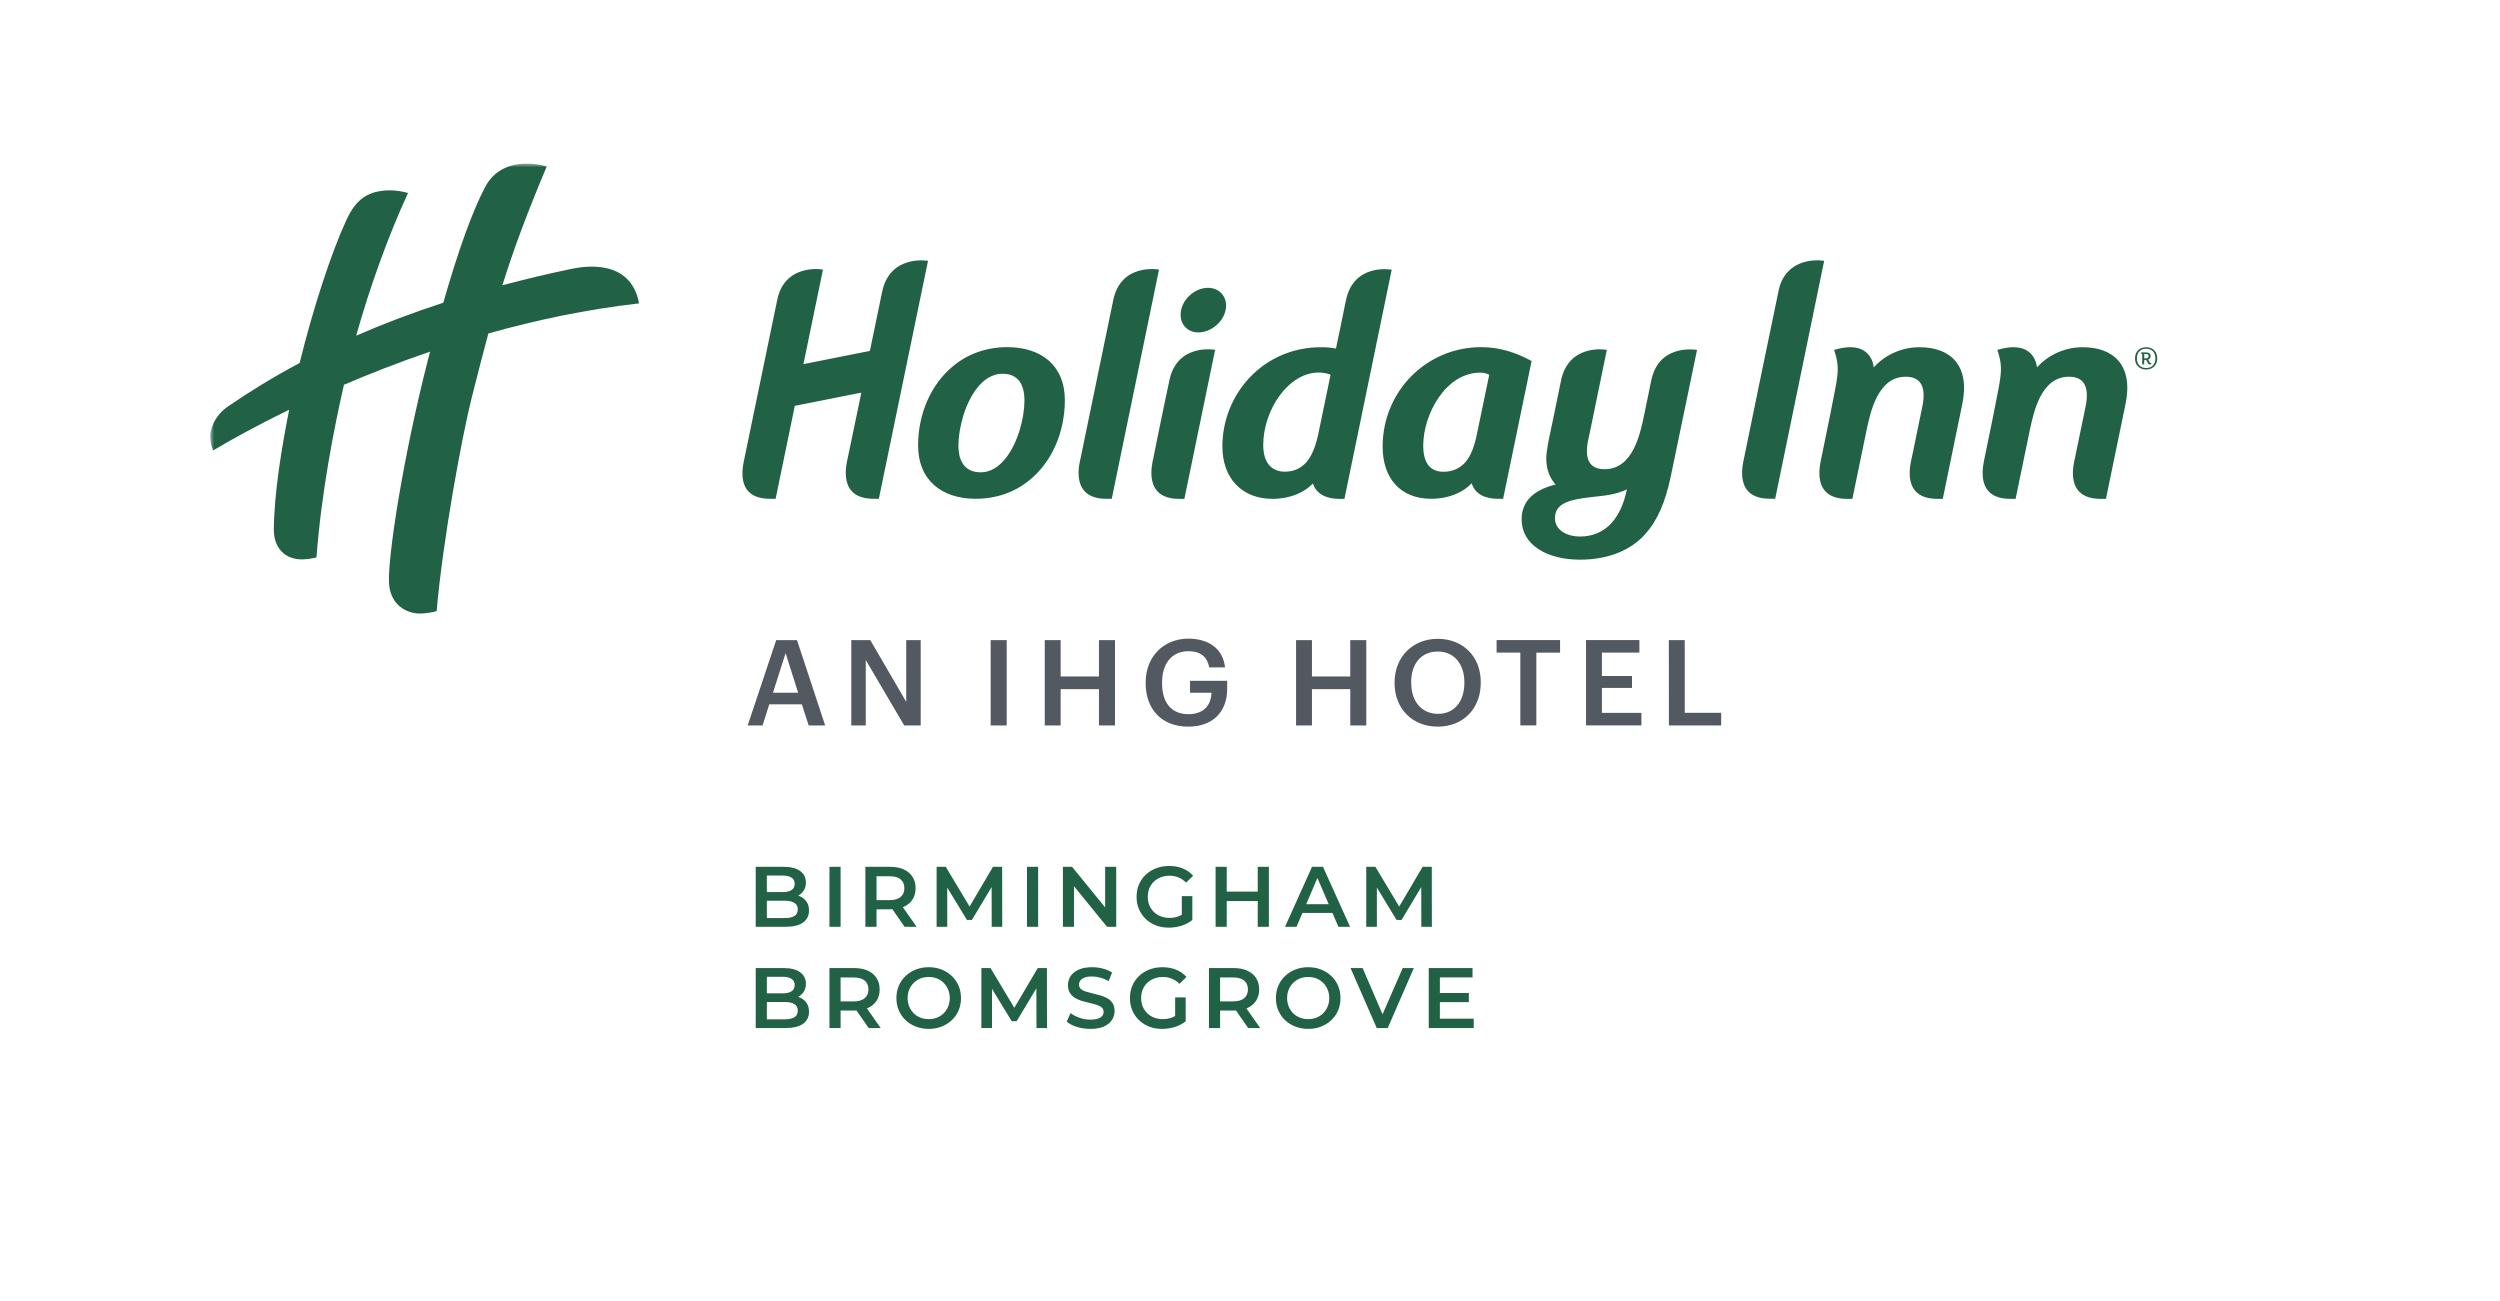 <svg width="321" height="167" viewBox="0 0 321 167" fill="none" xmlns="http://www.w3.org/2000/svg">
<g id="HI Birmingham - Bromsgrove">
<rect width="321" height="167" fill="white"/>
<g id="Group">
<g id="Clip path group">
<mask id="mask0_33_90" style="mask-type:luminance" maskUnits="userSpaceOnUse" x="27" y="21" width="259" height="116">
<g id="SVGID_00000091725349555174540020000007745392540541879950_">
<path id="Vector" d="M286 21H27V136.306H286V21Z" fill="white"/>
</g>
</mask>
<g mask="url(#mask0_33_90)">
<g id="Group_2">
<path id="Vector_2" d="M62.707 42.817C68.769 41.11 75.298 39.72 82.059 38.953C80.96 33.124 74.923 34.19 73.257 34.548C70.193 35.19 67.279 35.889 64.506 36.63C65.955 31.992 67.637 27.479 70.201 21.366C69.135 21.083 67.936 20.909 66.579 21.075C65.047 21.267 63.331 22.049 62.299 23.998C60.658 27.12 58.877 32.025 56.92 38.87C52.873 40.186 49.159 41.602 45.736 43.1C47.535 36.68 49.891 30.21 52.39 24.781C51.865 24.614 50.857 24.439 50.133 24.439C47.36 24.439 45.753 25.488 44.495 28.211C42.53 32.442 40.207 39.57 38.475 46.606C35.094 48.405 32.046 50.278 29.265 52.194C27.541 53.384 27.117 54.95 27.017 55.658C26.942 56.157 27.042 57.198 27.375 57.831C29.257 56.707 32.629 54.8 37.134 52.61C36.235 57.082 35.186 63.277 35.161 67.999C35.152 70.413 36.635 71.829 38.766 71.829C39.349 71.829 40.507 71.663 40.64 71.529C41.256 63.244 42.913 54.867 44.162 49.404C47.51 47.972 51.224 46.514 55.221 45.149C55.121 45.524 55.029 45.89 54.929 46.273C51.848 58.322 49.783 71.305 49.95 74.835C50.091 77.692 52.19 78.782 53.972 78.782C54.53 78.782 55.67 78.624 56.07 78.449C56.82 69.614 59.268 56.241 60.567 51.061C61.35 47.972 62.032 45.29 62.707 42.817Z" fill="#216145"/>
<path id="Vector_3" d="M214.287 93.15H220.999V91.526H216.319V82.192H214.279L214.287 93.15ZM99.664 82.192L96 93.15H97.915L98.773 90.435H102.962L103.836 93.15H105.951L102.337 82.192H99.664ZM99.248 88.945L100.871 83.857L102.479 88.945H99.248ZM111.747 82.192H109.307V93.15H111.164V84.748L116.102 93.15H118.217V82.192H116.36V90.119L111.747 82.192ZM129.259 82.192H127.202V93.15H129.259V82.192ZM136.187 82.192H134.147V93.15H136.187V88.487H141.108V93.15H143.165V82.192H141.108V86.855H136.187V82.192ZM147.104 87.612V87.737C147.104 90.968 149.069 93.3 152.575 93.3C155.673 93.3 157.571 91.46 157.571 88.429V87.413H152.8V88.945H155.556C155.498 90.46 154.648 91.701 152.6 91.701C150.301 91.701 149.211 90.094 149.211 87.746V87.621C149.211 85.214 150.451 83.615 152.6 83.615C154.024 83.615 155.006 84.24 155.256 85.697H157.296C157.005 83.074 154.923 82 152.575 82C149.377 82.017 147.104 84.348 147.104 87.612ZM168.455 82.192H166.415V93.15H168.455V88.487H173.376V93.15H175.433V82.192H173.376V86.855H168.455V82.192ZM179.064 87.612V87.737C179.064 90.893 181.254 93.3 184.609 93.3C187.965 93.3 190.13 90.893 190.13 87.688V87.563C190.13 84.34 187.882 82.025 184.609 82.025C181.337 82.025 179.064 84.407 179.064 87.612ZM181.195 87.596C181.195 85.231 182.469 83.657 184.618 83.657C186.766 83.657 188.024 85.331 188.024 87.579V87.704C188.024 90.077 186.725 91.659 184.651 91.659C182.578 91.659 181.204 90.111 181.204 87.721L181.195 87.596ZM200.314 82.183H192.162V83.79H195.21V93.142H197.267V83.799H200.314V82.183ZM210.499 82.183H203.645V93.142H210.757V91.535H205.686V88.329H209.549V86.796H205.686V83.79H210.499V82.183Z" fill="#525961"/>
<path id="Vector_4" d="M276.99 46.015C276.99 45.166 276.432 44.583 275.566 44.583C274.7 44.583 274.134 45.166 274.134 46.015C274.134 46.864 274.7 47.447 275.566 47.447C276.432 47.447 276.99 46.864 276.99 46.015ZM276.757 46.015C276.757 46.789 276.274 47.256 275.566 47.256C274.858 47.256 274.375 46.789 274.375 46.015C274.375 45.24 274.858 44.774 275.566 44.774C276.274 44.774 276.757 45.24 276.757 46.015ZM276.016 46.531L275.816 46.173C276.032 46.106 276.141 45.948 276.141 45.715C276.141 45.399 275.899 45.249 275.549 45.249H274.933V45.449H275.058V46.789H275.316V46.215H275.558L275.808 46.648C275.874 46.764 275.941 46.798 276.057 46.798C276.107 46.798 276.166 46.773 276.207 46.748L276.224 46.564C276.191 46.589 276.141 46.598 276.107 46.598C276.074 46.598 276.049 46.589 276.016 46.531ZM275.549 46.015H275.325V45.449H275.516C275.758 45.449 275.874 45.515 275.874 45.723C275.874 45.89 275.791 46.015 275.549 46.015ZM272.893 51.994C274.001 46.839 271.319 44.583 267.43 44.583C264.974 44.583 262.884 45.69 261.543 47.172C261.543 47.172 261.368 43.45 256.455 44.932C257.346 47.539 256.855 48.455 255.864 53.709L254.823 58.789C254.648 59.663 253.491 64.052 258.121 64.052H258.804L260.627 55.225C261.135 52.86 262.076 48.371 265.657 48.371C267.439 48.371 268.346 49.479 267.789 52.194L266.431 58.78C266.24 59.621 265.066 64.052 269.72 64.052H270.403L272.893 51.994ZM251.934 51.994C253.041 46.839 250.36 44.583 246.471 44.583C244.014 44.583 241.924 45.69 240.584 47.172C240.584 47.172 240.409 43.45 235.496 44.932C236.387 47.539 235.895 48.455 234.905 53.709L233.864 58.789C233.689 59.663 232.531 64.052 237.161 64.052H237.844L239.668 55.225C240.176 52.86 241.117 48.371 244.697 48.371C246.479 48.371 247.387 49.479 246.829 52.194L245.472 58.78C245.28 59.621 244.106 64.052 248.761 64.052H249.452L251.934 51.994ZM227.935 64.043L234.222 33.491C233.023 33.283 229.234 33.308 228.384 37.271C227.618 40.844 223.946 58.772 223.946 58.772C223.713 59.796 222.697 64.035 227.235 64.035L227.935 64.043ZM214.511 61.245L217.9 44.924C217.401 44.857 212.971 44.258 212.021 48.854C211.68 50.52 211.081 53.418 211.081 53.418C210.581 55.774 209.648 60.246 206.034 60.246C202.812 60.246 203.894 56.69 204.086 55.758L206.317 44.924C205.851 44.824 201.388 44.275 200.438 48.854C199.689 52.485 199.131 55.266 199.048 55.591C198.973 55.916 198.54 57.881 198.54 58.847C198.54 60.238 198.964 61.353 199.739 62.211C196.766 62.944 195.375 64.484 195.375 66.691C195.375 69.939 198.59 71.862 202.862 71.862C206.534 71.862 209.44 70.63 211.28 68.54C212.796 66.841 213.82 64.526 214.511 61.245ZM208.899 62.844L208.699 63.635C208.316 65.151 207.616 66.5 206.617 67.466C205.651 68.382 204.335 68.89 202.903 68.89C201.121 68.89 199.656 68.04 199.656 66.533C199.656 64.609 201.546 64.135 204.335 63.827C206.309 63.61 207.383 63.519 208.899 62.844ZM193.002 64.043L196.658 46.356C194.693 45.282 192.603 44.574 190.179 44.574C183.135 44.574 177.53 50.27 177.53 57.348C177.53 61.495 179.887 64.043 183.759 64.043C186.082 64.043 187.914 63.185 188.964 62.053C189.413 63.502 190.779 64.043 192.319 64.043H193.002ZM191.22 48.122L189.596 55.924C189.297 57.315 188.864 58.514 188.172 59.33C187.481 60.104 186.582 60.571 185.341 60.571C183.601 60.571 182.743 59.413 182.743 57.207C182.743 53.26 185.574 47.847 190.071 47.847C190.529 47.839 190.904 47.963 191.22 48.122ZM172.626 64.052L178.696 34.623C178.288 34.573 173.741 33.899 172.801 38.637C172.343 40.944 171.493 44.991 171.535 44.757C171.077 44.649 170.336 44.583 169.603 44.583C162.217 44.583 156.954 50.578 156.954 57.315C156.954 61.453 159.502 64.052 163.374 64.052C165.697 64.052 167.504 63.21 168.579 62.078C169.028 63.485 170.377 64.052 171.926 64.052H172.626ZM170.844 48.13L169.228 55.916C168.92 57.306 168.454 58.506 167.763 59.322C167.063 60.096 166.205 60.562 164.973 60.562C163.233 60.562 162.2 59.363 162.2 57.157C162.2 52.668 165.398 47.83 169.345 47.83C169.919 47.839 170.577 47.972 170.844 48.13ZM157.429 39.236C157.429 37.888 156.421 36.955 155.114 36.955C153.332 36.955 151.591 38.587 151.591 40.402C151.591 41.751 152.557 42.684 153.865 42.684C155.647 42.684 157.429 41.06 157.429 39.236ZM150.159 48.796C149.135 53.568 148.094 58.789 148.094 58.789C147.911 59.63 146.77 64.052 151.391 64.052H152.074L156.021 44.916C155.846 44.891 151.167 44.1 150.159 48.796ZM142.748 64.043L148.818 34.615C148.818 34.615 143.93 33.707 142.939 38.545C141.94 43.425 138.759 58.78 138.759 58.78C138.559 59.621 137.418 64.043 142.04 64.043H142.748ZM136.727 51.386C136.727 46.864 133.629 44.574 129.341 44.574C126.626 44.574 124.228 45.465 122.413 46.981C119.548 49.304 117.883 53.135 117.883 57.19C117.883 61.712 120.981 64.043 125.277 64.043C127.992 64.043 130.382 63.152 132.197 61.637C135.07 59.322 136.727 55.458 136.727 51.386ZM131.539 51.436C131.539 53.609 130.732 56.815 129.141 58.822C128.292 59.905 127.209 60.646 125.927 60.646C123.87 60.646 123.062 59.213 123.062 57.198C123.062 55.033 123.878 51.819 125.469 49.812C126.318 48.721 127.442 47.988 128.725 47.988C130.773 47.988 131.539 49.421 131.539 51.436ZM112.845 64.043L119.157 33.491C119.157 33.491 114.26 32.616 113.261 37.496C113.028 38.612 112.52 41.052 111.696 45.057L103.16 46.756L105.667 34.615C104.892 34.473 100.662 34.14 99.788 38.545C99.513 39.928 95.599 58.78 95.599 58.78C95.399 59.763 94.259 64.043 98.88 64.043H99.588L102.053 52.11L110.597 50.412C109.747 54.508 108.856 58.78 108.856 58.78C108.665 59.63 107.532 64.043 112.154 64.043H112.845Z" fill="#216145"/>
</g>
</g>
</g>
</g>
<g id="hotel-address">
<path id="Birmingham Bromsgrove" d="M97.034 119V111.3H100.642C101.566 111.3 102.27 111.483 102.754 111.85C103.238 112.209 103.48 112.693 103.48 113.302C103.48 113.713 103.385 114.065 103.194 114.358C103.003 114.644 102.747 114.868 102.424 115.029C102.109 115.183 101.764 115.26 101.39 115.26L101.588 114.864C102.021 114.864 102.409 114.945 102.754 115.106C103.099 115.26 103.37 115.487 103.568 115.788C103.773 116.089 103.876 116.463 103.876 116.91C103.876 117.57 103.623 118.083 103.117 118.45C102.611 118.817 101.859 119 100.862 119H97.034ZM98.464 117.878H100.774C101.309 117.878 101.72 117.79 102.006 117.614C102.292 117.438 102.435 117.156 102.435 116.767C102.435 116.386 102.292 116.107 102.006 115.931C101.72 115.748 101.309 115.656 100.774 115.656H98.354V114.545H100.488C100.987 114.545 101.368 114.457 101.632 114.281C101.903 114.105 102.039 113.841 102.039 113.489C102.039 113.13 101.903 112.862 101.632 112.686C101.368 112.51 100.987 112.422 100.488 112.422H98.464V117.878ZM106.502 119V111.3H107.932V119H106.502ZM111.115 119V111.3H114.283C114.965 111.3 115.548 111.41 116.032 111.63C116.523 111.85 116.901 112.165 117.165 112.576C117.429 112.987 117.561 113.474 117.561 114.039C117.561 114.604 117.429 115.091 117.165 115.502C116.901 115.905 116.523 116.217 116.032 116.437C115.548 116.65 114.965 116.756 114.283 116.756H111.907L112.545 116.107V119H111.115ZM116.153 119L114.206 116.206H115.735L117.693 119H116.153ZM112.545 116.261L111.907 115.579H114.217C114.848 115.579 115.321 115.443 115.636 115.172C115.959 114.901 116.12 114.523 116.12 114.039C116.12 113.548 115.959 113.17 115.636 112.906C115.321 112.642 114.848 112.51 114.217 112.51H111.907L112.545 111.806V116.261ZM120.261 119V111.3H121.438L124.804 116.921H124.188L127.499 111.3H128.676L128.687 119H127.334L127.323 113.423H127.609L124.793 118.12H124.155L121.295 113.423H121.625V119H120.261ZM131.867 119V111.3H133.297V119H131.867ZM136.479 119V111.3H137.656L142.485 117.229H141.902V111.3H143.321V119H142.144L137.315 113.071H137.898V119H136.479ZM150.082 119.11C149.48 119.11 148.927 119.015 148.421 118.824C147.922 118.626 147.486 118.351 147.112 117.999C146.738 117.64 146.448 117.218 146.243 116.734C146.037 116.25 145.935 115.722 145.935 115.15C145.935 114.578 146.037 114.05 146.243 113.566C146.448 113.082 146.738 112.664 147.112 112.312C147.493 111.953 147.937 111.678 148.443 111.487C148.949 111.289 149.502 111.19 150.104 111.19C150.756 111.19 151.343 111.296 151.864 111.509C152.392 111.722 152.835 112.033 153.195 112.444L152.293 113.324C151.992 113.023 151.666 112.803 151.314 112.664C150.969 112.517 150.588 112.444 150.17 112.444C149.766 112.444 149.392 112.51 149.048 112.642C148.703 112.774 148.406 112.961 148.157 113.203C147.907 113.445 147.713 113.731 147.574 114.061C147.442 114.391 147.376 114.754 147.376 115.15C147.376 115.539 147.442 115.898 147.574 116.228C147.713 116.558 147.907 116.848 148.157 117.097C148.406 117.339 148.699 117.526 149.037 117.658C149.374 117.79 149.748 117.856 150.159 117.856C150.54 117.856 150.907 117.797 151.259 117.68C151.618 117.555 151.959 117.35 152.282 117.064L153.096 118.131C152.692 118.454 152.223 118.699 151.688 118.868C151.16 119.029 150.624 119.11 150.082 119.11ZM151.743 117.944V115.062H153.096V118.131L151.743 117.944ZM161.494 111.3H162.924V119H161.494V111.3ZM157.512 119H156.082V111.3H157.512V119ZM161.604 115.7H157.391V114.479H161.604V115.7ZM164.998 119L168.463 111.3H169.871L173.347 119H171.851L168.87 112.059H169.442L166.472 119H164.998ZM166.593 117.218L166.978 116.096H171.136L171.521 117.218H166.593ZM175.426 119V111.3H176.603L179.969 116.921H179.353L182.664 111.3H183.841L183.852 119H182.499L182.488 113.423H182.774L179.958 118.12H179.32L176.46 113.423H176.79V119H175.426ZM97.034 132V124.3H100.642C101.566 124.3 102.27 124.483 102.754 124.85C103.238 125.209 103.48 125.693 103.48 126.302C103.48 126.713 103.385 127.065 103.194 127.358C103.003 127.644 102.747 127.868 102.424 128.029C102.109 128.183 101.764 128.26 101.39 128.26L101.588 127.864C102.021 127.864 102.409 127.945 102.754 128.106C103.099 128.26 103.37 128.487 103.568 128.788C103.773 129.089 103.876 129.463 103.876 129.91C103.876 130.57 103.623 131.083 103.117 131.45C102.611 131.817 101.859 132 100.862 132H97.034ZM98.464 130.878H100.774C101.309 130.878 101.72 130.79 102.006 130.614C102.292 130.438 102.435 130.156 102.435 129.767C102.435 129.386 102.292 129.107 102.006 128.931C101.72 128.748 101.309 128.656 100.774 128.656H98.354V127.545H100.488C100.987 127.545 101.368 127.457 101.632 127.281C101.903 127.105 102.039 126.841 102.039 126.489C102.039 126.13 101.903 125.862 101.632 125.686C101.368 125.51 100.987 125.422 100.488 125.422H98.464V130.878ZM106.502 132V124.3H109.67C110.352 124.3 110.935 124.41 111.419 124.63C111.91 124.85 112.288 125.165 112.552 125.576C112.816 125.987 112.948 126.474 112.948 127.039C112.948 127.604 112.816 128.091 112.552 128.502C112.288 128.905 111.91 129.217 111.419 129.437C110.935 129.65 110.352 129.756 109.67 129.756H107.294L107.932 129.107V132H106.502ZM111.54 132L109.593 129.206H111.122L113.08 132H111.54ZM107.932 129.261L107.294 128.579H109.604C110.235 128.579 110.708 128.443 111.023 128.172C111.346 127.901 111.507 127.523 111.507 127.039C111.507 126.548 111.346 126.17 111.023 125.906C110.708 125.642 110.235 125.51 109.604 125.51H107.294L107.932 124.806V129.261ZM119.256 132.11C118.655 132.11 118.101 132.011 117.595 131.813C117.089 131.615 116.649 131.34 116.275 130.988C115.901 130.629 115.611 130.211 115.406 129.734C115.201 129.25 115.098 128.722 115.098 128.15C115.098 127.578 115.201 127.054 115.406 126.577C115.611 126.093 115.901 125.675 116.275 125.323C116.649 124.964 117.089 124.685 117.595 124.487C118.101 124.289 118.651 124.19 119.245 124.19C119.846 124.19 120.396 124.289 120.895 124.487C121.401 124.685 121.841 124.964 122.215 125.323C122.589 125.675 122.879 126.093 123.084 126.577C123.289 127.054 123.392 127.578 123.392 128.15C123.392 128.722 123.289 129.25 123.084 129.734C122.879 130.218 122.589 130.636 122.215 130.988C121.841 131.34 121.401 131.615 120.895 131.813C120.396 132.011 119.85 132.11 119.256 132.11ZM119.245 130.856C119.634 130.856 119.993 130.79 120.323 130.658C120.653 130.526 120.939 130.339 121.181 130.097C121.423 129.848 121.61 129.562 121.742 129.239C121.881 128.909 121.951 128.546 121.951 128.15C121.951 127.754 121.881 127.395 121.742 127.072C121.61 126.742 121.423 126.456 121.181 126.214C120.939 125.965 120.653 125.774 120.323 125.642C119.993 125.51 119.634 125.444 119.245 125.444C118.856 125.444 118.497 125.51 118.167 125.642C117.844 125.774 117.558 125.965 117.309 126.214C117.067 126.456 116.876 126.742 116.737 127.072C116.605 127.395 116.539 127.754 116.539 128.15C116.539 128.539 116.605 128.898 116.737 129.228C116.876 129.558 117.067 129.848 117.309 130.097C117.551 130.339 117.837 130.526 118.167 130.658C118.497 130.79 118.856 130.856 119.245 130.856ZM126.008 132V124.3H127.185L130.551 129.921H129.935L133.246 124.3H134.423L134.434 132H133.081L133.07 126.423H133.356L130.54 131.12H129.902L127.042 126.423H127.372V132H126.008ZM140.001 132.11C139.399 132.11 138.824 132.026 138.274 131.857C137.724 131.681 137.287 131.457 136.965 131.186L137.46 130.075C137.768 130.317 138.149 130.519 138.604 130.68C139.058 130.841 139.524 130.922 140.001 130.922C140.404 130.922 140.73 130.878 140.98 130.79C141.229 130.702 141.412 130.585 141.53 130.438C141.647 130.284 141.706 130.112 141.706 129.921C141.706 129.686 141.621 129.499 141.453 129.36C141.284 129.213 141.064 129.1 140.793 129.019C140.529 128.931 140.232 128.85 139.902 128.777C139.579 128.704 139.253 128.619 138.923 128.524C138.6 128.421 138.303 128.293 138.032 128.139C137.768 127.978 137.551 127.765 137.383 127.501C137.214 127.237 137.13 126.9 137.13 126.489C137.13 126.071 137.24 125.69 137.46 125.345C137.687 124.993 138.028 124.714 138.483 124.509C138.945 124.296 139.528 124.19 140.232 124.19C140.694 124.19 141.152 124.249 141.607 124.366C142.061 124.483 142.457 124.652 142.795 124.872L142.344 125.983C141.999 125.778 141.643 125.627 141.277 125.532C140.91 125.429 140.558 125.378 140.221 125.378C139.825 125.378 139.502 125.426 139.253 125.521C139.011 125.616 138.831 125.741 138.714 125.895C138.604 126.049 138.549 126.225 138.549 126.423C138.549 126.658 138.629 126.848 138.791 126.995C138.959 127.134 139.176 127.244 139.44 127.325C139.711 127.406 140.012 127.486 140.342 127.567C140.672 127.64 140.998 127.725 141.321 127.82C141.651 127.915 141.948 128.04 142.212 128.194C142.483 128.348 142.699 128.557 142.861 128.821C143.029 129.085 143.114 129.419 143.114 129.822C143.114 130.233 143 130.614 142.773 130.966C142.553 131.311 142.212 131.589 141.75 131.802C141.288 132.007 140.705 132.11 140.001 132.11ZM149.229 132.11C148.627 132.11 148.074 132.015 147.568 131.824C147.069 131.626 146.633 131.351 146.259 130.999C145.885 130.64 145.595 130.218 145.39 129.734C145.184 129.25 145.082 128.722 145.082 128.15C145.082 127.578 145.184 127.05 145.39 126.566C145.595 126.082 145.885 125.664 146.259 125.312C146.64 124.953 147.084 124.678 147.59 124.487C148.096 124.289 148.649 124.19 149.251 124.19C149.903 124.19 150.49 124.296 151.011 124.509C151.539 124.722 151.982 125.033 152.342 125.444L151.44 126.324C151.139 126.023 150.813 125.803 150.461 125.664C150.116 125.517 149.735 125.444 149.317 125.444C148.913 125.444 148.539 125.51 148.195 125.642C147.85 125.774 147.553 125.961 147.304 126.203C147.054 126.445 146.86 126.731 146.721 127.061C146.589 127.391 146.523 127.754 146.523 128.15C146.523 128.539 146.589 128.898 146.721 129.228C146.86 129.558 147.054 129.848 147.304 130.097C147.553 130.339 147.846 130.526 148.184 130.658C148.521 130.79 148.895 130.856 149.306 130.856C149.687 130.856 150.054 130.797 150.406 130.68C150.765 130.555 151.106 130.35 151.429 130.064L152.243 131.131C151.839 131.454 151.37 131.699 150.835 131.868C150.307 132.029 149.771 132.11 149.229 132.11ZM150.89 130.944V128.062H152.243V131.131L150.89 130.944ZM155.229 132V124.3H158.397C159.079 124.3 159.662 124.41 160.146 124.63C160.637 124.85 161.015 125.165 161.279 125.576C161.543 125.987 161.675 126.474 161.675 127.039C161.675 127.604 161.543 128.091 161.279 128.502C161.015 128.905 160.637 129.217 160.146 129.437C159.662 129.65 159.079 129.756 158.397 129.756H156.021L156.659 129.107V132H155.229ZM160.267 132L158.32 129.206H159.849L161.807 132H160.267ZM156.659 129.261L156.021 128.579H158.331C158.961 128.579 159.434 128.443 159.75 128.172C160.072 127.901 160.234 127.523 160.234 127.039C160.234 126.548 160.072 126.17 159.75 125.906C159.434 125.642 158.961 125.51 158.331 125.51H156.021L156.659 124.806V129.261ZM167.983 132.11C167.381 132.11 166.828 132.011 166.322 131.813C165.816 131.615 165.376 131.34 165.002 130.988C164.628 130.629 164.338 130.211 164.133 129.734C163.927 129.25 163.825 128.722 163.825 128.15C163.825 127.578 163.927 127.054 164.133 126.577C164.338 126.093 164.628 125.675 165.002 125.323C165.376 124.964 165.816 124.685 166.322 124.487C166.828 124.289 167.378 124.19 167.972 124.19C168.573 124.19 169.123 124.289 169.622 124.487C170.128 124.685 170.568 124.964 170.942 125.323C171.316 125.675 171.605 126.093 171.811 126.577C172.016 127.054 172.119 127.578 172.119 128.15C172.119 128.722 172.016 129.25 171.811 129.734C171.605 130.218 171.316 130.636 170.942 130.988C170.568 131.34 170.128 131.615 169.622 131.813C169.123 132.011 168.577 132.11 167.983 132.11ZM167.972 130.856C168.36 130.856 168.72 130.79 169.05 130.658C169.38 130.526 169.666 130.339 169.908 130.097C170.15 129.848 170.337 129.562 170.469 129.239C170.608 128.909 170.678 128.546 170.678 128.15C170.678 127.754 170.608 127.395 170.469 127.072C170.337 126.742 170.15 126.456 169.908 126.214C169.666 125.965 169.38 125.774 169.05 125.642C168.72 125.51 168.36 125.444 167.972 125.444C167.583 125.444 167.224 125.51 166.894 125.642C166.571 125.774 166.285 125.965 166.036 126.214C165.794 126.456 165.603 126.742 165.464 127.072C165.332 127.395 165.266 127.754 165.266 128.15C165.266 128.539 165.332 128.898 165.464 129.228C165.603 129.558 165.794 129.848 166.036 130.097C166.278 130.339 166.564 130.526 166.894 130.658C167.224 130.79 167.583 130.856 167.972 130.856ZM176.775 132L173.409 124.3H174.96L177.963 131.263H177.072L180.108 124.3H181.538L178.183 132H176.775ZM184.771 127.501H188.599V128.678H184.771V127.501ZM184.881 130.801H189.226V132H183.451V124.3H189.072V125.499H184.881V130.801Z" fill="#216145"/>
</g>
</g>
</svg>
